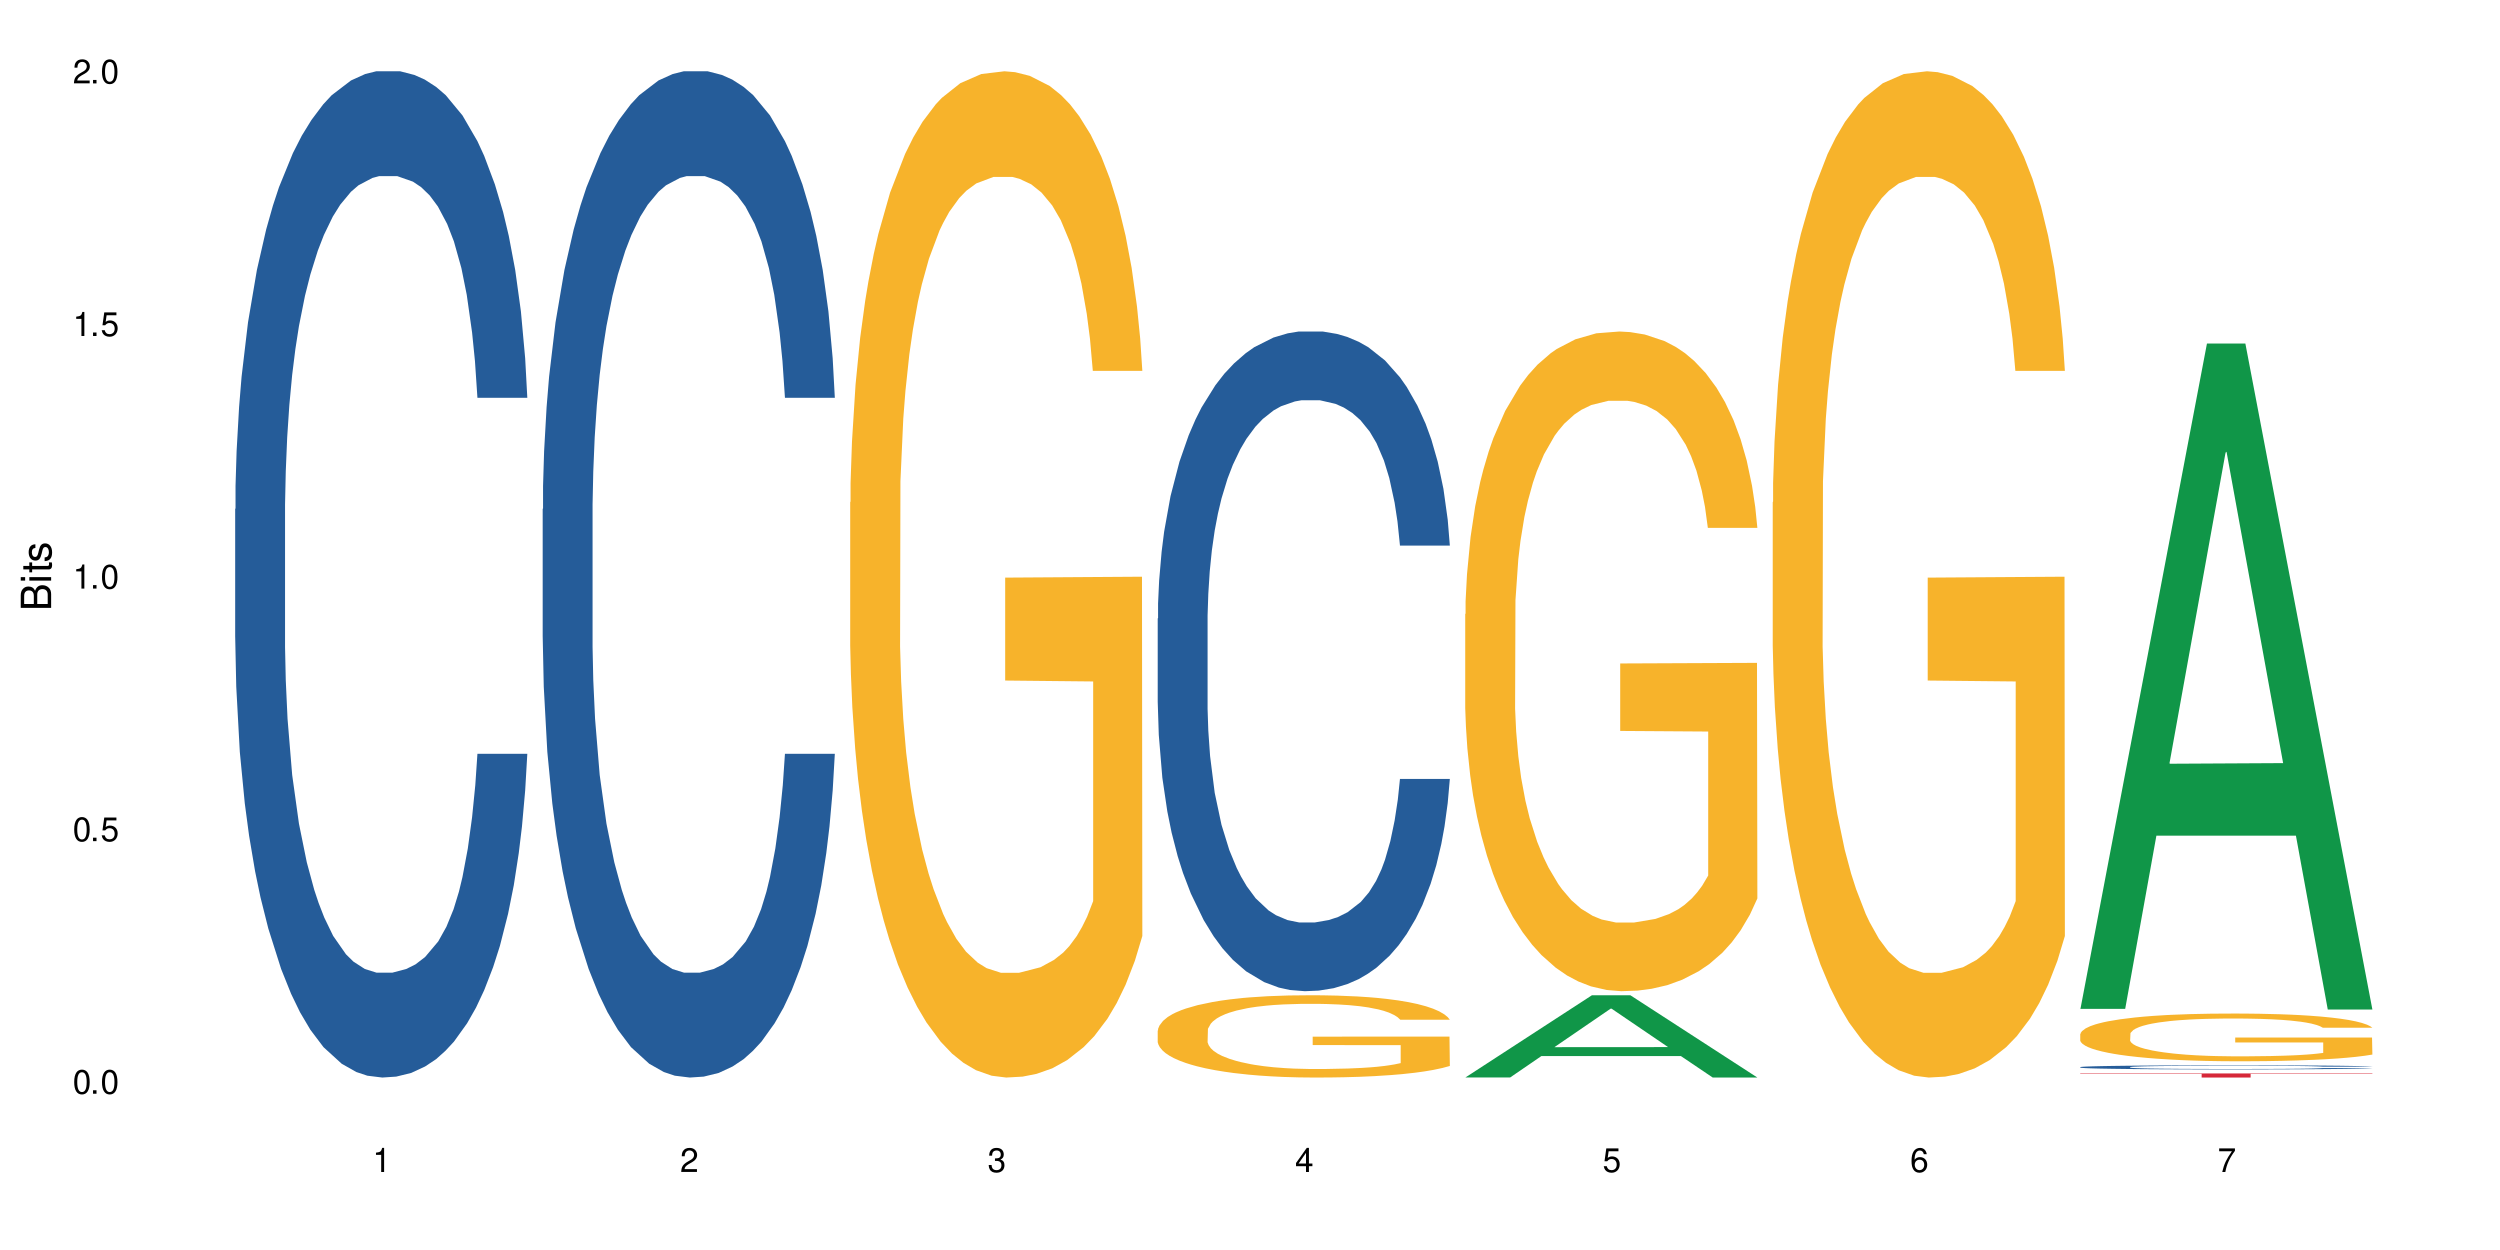 <?xml version="1.0" encoding="UTF-8"?>
<svg xmlns="http://www.w3.org/2000/svg" xmlns:xlink="http://www.w3.org/1999/xlink" width="720" height="360" viewBox="0 0 720 360">
<defs>
<g>
<g id="glyph-0-0">
</g>
<g id="glyph-0-1">
<path d="M 2.641 -6.938 C 2 -6.938 1.422 -6.656 1.078 -6.172 C 0.641 -5.562 0.406 -4.641 0.406 -3.359 C 0.406 -1.016 1.188 0.219 2.641 0.219 C 4.078 0.219 4.859 -1.016 4.859 -3.297 C 4.859 -4.641 4.656 -5.547 4.203 -6.172 C 3.844 -6.656 3.281 -6.938 2.641 -6.938 Z M 2.641 -6.188 C 3.547 -6.188 4 -5.25 4 -3.375 C 4 -1.406 3.562 -0.484 2.625 -0.484 C 1.734 -0.484 1.281 -1.438 1.281 -3.344 C 1.281 -5.25 1.734 -6.188 2.641 -6.188 Z M 2.641 -6.188 "/>
</g>
<g id="glyph-0-2">
<path d="M 1.828 -1 L 0.828 -1 L 0.828 0 L 1.828 0 Z M 1.828 -1 "/>
</g>
<g id="glyph-0-3">
<path d="M 4.562 -6.797 L 1.062 -6.797 L 0.547 -3.094 L 1.328 -3.094 C 1.719 -3.562 2.047 -3.734 2.578 -3.734 C 3.484 -3.734 4.062 -3.109 4.062 -2.094 C 4.062 -1.125 3.484 -0.531 2.578 -0.531 C 1.828 -0.531 1.375 -0.906 1.188 -1.672 L 0.328 -1.672 C 0.453 -1.109 0.547 -0.844 0.75 -0.594 C 1.125 -0.078 1.828 0.219 2.594 0.219 C 3.969 0.219 4.922 -0.781 4.922 -2.219 C 4.922 -3.562 4.031 -4.484 2.719 -4.484 C 2.25 -4.484 1.859 -4.359 1.469 -4.062 L 1.734 -5.969 L 4.562 -5.969 Z M 4.562 -6.797 "/>
</g>
<g id="glyph-0-4">
<path d="M 2.484 -4.938 L 2.484 0 L 3.328 0 L 3.328 -6.938 L 2.766 -6.938 C 2.469 -5.875 2.281 -5.734 0.984 -5.562 L 0.984 -4.938 Z M 2.484 -4.938 "/>
</g>
<g id="glyph-0-5">
<path d="M 4.859 -0.828 L 1.281 -0.828 C 1.359 -1.406 1.672 -1.781 2.5 -2.281 L 3.469 -2.828 C 4.406 -3.344 4.906 -4.062 4.906 -4.906 C 4.906 -5.484 4.672 -6.031 4.266 -6.406 C 3.859 -6.766 3.375 -6.938 2.719 -6.938 C 1.859 -6.938 1.219 -6.625 0.844 -6.031 C 0.609 -5.672 0.5 -5.234 0.484 -4.531 L 1.328 -4.531 C 1.359 -5.016 1.406 -5.281 1.531 -5.516 C 1.75 -5.938 2.188 -6.203 2.703 -6.203 C 3.469 -6.203 4.031 -5.641 4.031 -4.891 C 4.031 -4.344 3.719 -3.859 3.125 -3.516 L 2.234 -3 C 0.812 -2.172 0.406 -1.531 0.328 -0.016 L 4.859 -0.016 Z M 4.859 -0.828 "/>
</g>
<g id="glyph-0-6">
<path d="M 2.125 -3.188 L 2.578 -3.188 C 3.5 -3.188 3.984 -2.766 3.984 -1.922 C 3.984 -1.062 3.469 -0.531 2.594 -0.531 C 1.656 -0.531 1.203 -1 1.156 -2.016 L 0.312 -2.016 C 0.344 -1.453 0.438 -1.094 0.609 -0.781 C 0.953 -0.109 1.625 0.219 2.547 0.219 C 3.953 0.219 4.859 -0.625 4.859 -1.938 C 4.859 -2.828 4.516 -3.297 3.703 -3.594 C 4.344 -3.844 4.656 -4.328 4.656 -5.031 C 4.656 -6.219 3.875 -6.938 2.578 -6.938 C 1.203 -6.938 0.484 -6.172 0.453 -4.703 L 1.297 -4.703 C 1.312 -5.125 1.344 -5.359 1.453 -5.578 C 1.641 -5.969 2.062 -6.203 2.594 -6.203 C 3.344 -6.203 3.797 -5.75 3.797 -5 C 3.797 -4.516 3.609 -4.219 3.25 -4.047 C 3.016 -3.953 2.703 -3.922 2.125 -3.906 Z M 2.125 -3.188 "/>
</g>
<g id="glyph-0-7">
<path d="M 3.141 -1.672 L 3.141 0 L 3.984 0 L 3.984 -1.672 L 4.984 -1.672 L 4.984 -2.438 L 3.984 -2.438 L 3.984 -6.938 L 3.359 -6.938 L 0.266 -2.578 L 0.266 -1.672 Z M 3.141 -2.438 L 1 -2.438 L 3.141 -5.5 Z M 3.141 -2.438 "/>
</g>
<g id="glyph-0-8">
<path d="M 4.781 -5.125 C 4.609 -6.266 3.891 -6.938 2.844 -6.938 C 2.094 -6.938 1.422 -6.578 1.031 -5.953 C 0.594 -5.266 0.406 -4.422 0.406 -3.172 C 0.406 -2 0.578 -1.25 0.984 -0.641 C 1.359 -0.078 1.953 0.219 2.703 0.219 C 3.984 0.219 4.922 -0.75 4.922 -2.094 C 4.922 -3.375 4.062 -4.281 2.844 -4.281 C 2.172 -4.281 1.641 -4.031 1.281 -3.516 C 1.281 -5.234 1.828 -6.188 2.797 -6.188 C 3.391 -6.188 3.797 -5.797 3.938 -5.125 Z M 2.734 -3.531 C 3.547 -3.531 4.062 -2.953 4.062 -2.031 C 4.062 -1.156 3.484 -0.531 2.703 -0.531 C 1.922 -0.531 1.328 -1.188 1.328 -2.078 C 1.328 -2.938 1.906 -3.531 2.734 -3.531 Z M 2.734 -3.531 "/>
</g>
<g id="glyph-0-9">
<path d="M 4.984 -6.797 L 0.438 -6.797 L 0.438 -5.969 L 4.109 -5.969 C 2.5 -3.656 1.828 -2.234 1.328 0 L 2.219 0 C 2.594 -2.172 3.453 -4.047 4.984 -6.094 Z M 4.984 -6.797 "/>
</g>
<g id="glyph-1-0">
</g>
<g id="glyph-1-1">
<path d="M 0 -0.953 L 0 -4.891 C 0 -5.719 -0.234 -6.344 -0.734 -6.797 C -1.188 -7.234 -1.812 -7.469 -2.5 -7.469 C -3.547 -7.469 -4.188 -7 -4.625 -5.875 C -4.984 -6.688 -5.625 -7.094 -6.531 -7.094 C -7.172 -7.094 -7.734 -6.859 -8.141 -6.391 C -8.562 -5.922 -8.75 -5.344 -8.75 -4.5 L -8.75 -0.953 Z M -4.984 -2.062 L -7.766 -2.062 L -7.766 -4.219 C -7.766 -4.844 -7.688 -5.203 -7.453 -5.5 C -7.219 -5.812 -6.859 -5.969 -6.375 -5.969 C -5.891 -5.969 -5.531 -5.812 -5.297 -5.5 C -5.062 -5.203 -4.984 -4.844 -4.984 -4.219 Z M -0.984 -2.062 L -4 -2.062 L -4 -4.781 C -4 -5.766 -3.438 -6.359 -2.484 -6.359 C -1.547 -6.359 -0.984 -5.766 -0.984 -4.781 Z M -0.984 -2.062 "/>
</g>
<g id="glyph-1-2">
<path d="M -6.281 -1.797 L -6.281 -0.797 L 0 -0.797 L 0 -1.797 Z M -8.75 -1.797 L -8.75 -0.797 L -7.484 -0.797 L -7.484 -1.797 Z M -8.75 -1.797 "/>
</g>
<g id="glyph-1-3">
<path d="M -6.281 -3.047 L -6.281 -2.016 L -8.016 -2.016 L -8.016 -1.016 L -6.281 -1.016 L -6.281 -0.172 L -5.469 -0.172 L -5.469 -1.016 L -0.719 -1.016 C -0.078 -1.016 0.281 -1.453 0.281 -2.234 C 0.281 -2.5 0.25 -2.719 0.188 -3.047 L -0.641 -3.047 C -0.609 -2.906 -0.594 -2.766 -0.594 -2.562 C -0.594 -2.141 -0.719 -2.016 -1.156 -2.016 L -5.469 -2.016 L -5.469 -3.047 Z M -6.281 -3.047 "/>
</g>
<g id="glyph-1-4">
<path d="M -4.531 -5.25 C -5.766 -5.25 -6.469 -4.422 -6.469 -2.969 C -6.469 -1.516 -5.719 -0.562 -4.547 -0.562 C -3.562 -0.562 -3.094 -1.062 -2.734 -2.562 L -2.516 -3.484 C -2.344 -4.188 -2.094 -4.469 -1.641 -4.469 C -1.047 -4.469 -0.641 -3.875 -0.641 -3 C -0.641 -2.453 -0.797 -2 -1.062 -1.75 C -1.25 -1.594 -1.422 -1.531 -1.875 -1.469 L -1.875 -0.406 C -0.422 -0.453 0.281 -1.266 0.281 -2.922 C 0.281 -4.5 -0.5 -5.516 -1.719 -5.516 C -2.656 -5.516 -3.172 -4.984 -3.469 -3.734 L -3.703 -2.766 C -3.891 -1.953 -4.156 -1.609 -4.594 -1.609 C -5.188 -1.609 -5.547 -2.125 -5.547 -2.938 C -5.547 -3.75 -5.203 -4.172 -4.531 -4.203 Z M -4.531 -5.25 "/>
</g>
</g>
</defs>
<rect x="-72" y="-36" width="864" height="432" fill="rgb(100%, 100%, 100%)" fill-opacity="1"/>
<path fill-rule="nonzero" fill="rgb(14.51%, 36.078%, 60%)" fill-opacity="1" d="M 67.73 146.621 L 67.832 146.355 L 67.832 140 L 68.141 129.934 L 68.859 117.215 L 69.578 108.477 L 71.426 92.844 L 73.988 77.746 L 76.656 66.09 L 78.605 59.203 L 80.352 53.902 L 84.352 44.102 L 86.918 39.07 L 89.688 34.566 L 93.074 30.062 L 95.535 27.414 L 101.078 23.176 L 105.18 21.32 L 108.363 20.527 L 115.238 20.527 L 119.34 21.586 L 122.316 22.91 L 125.598 25.031 L 128.371 27.414 L 133.191 33.242 L 137.5 40.66 L 139.449 44.898 L 142.527 53.109 L 144.891 61.055 L 146.531 67.945 L 148.379 77.746 L 150.02 89.668 L 151.25 103.176 L 151.867 114.566 L 137.5 114.566 L 136.785 103.973 L 135.961 95.758 L 134.422 84.898 L 132.883 77.215 L 130.73 69.535 L 128.781 64.5 L 126.113 59.469 L 123.754 56.289 L 121.289 53.902 L 118.93 52.316 L 114.414 50.727 L 109.184 50.727 L 107.234 51.254 L 103.23 53.375 L 101.078 55.23 L 98 58.938 L 95.844 62.383 L 93.281 67.68 L 91.535 72.184 L 89.379 79.07 L 87.84 85.164 L 86.098 93.906 L 85.07 100.527 L 84.148 107.945 L 83.328 116.688 L 82.711 125.957 L 82.301 135.762 L 82.094 145.297 L 82.094 186.355 L 82.301 195.895 L 82.812 207.02 L 84.148 223.18 L 86.098 237.219 L 88.355 248.344 L 90.508 256.293 L 91.742 260 L 93.383 264.238 L 95.945 269.535 L 99.641 274.836 L 101.797 276.953 L 105.078 279.074 L 108.465 280.133 L 112.98 280.133 L 116.98 279.074 L 119.648 277.75 L 122.418 275.629 L 126.215 271.125 L 128.574 266.887 L 130.629 261.855 L 132.168 256.82 L 133.191 252.582 L 134.73 244.371 L 135.961 235.363 L 136.887 226.094 L 137.5 217.086 L 151.867 217.086 L 151.25 227.684 L 150.328 238.012 L 149.402 245.695 L 147.969 254.969 L 146.324 263.18 L 143.965 272.449 L 142.016 278.543 L 139.449 285.168 L 137.09 290.199 L 134.527 294.703 L 130.73 300 L 128.266 302.648 L 125.598 305.035 L 122.418 307.152 L 118.418 309.008 L 114.109 310.066 L 110.105 310.332 L 105.797 309.801 L 102.617 308.742 L 98.41 306.359 L 93.176 301.59 L 89.379 296.559 L 86.406 291.523 L 83.84 286.227 L 80.969 279.074 L 77.273 267.418 L 75.016 258.41 L 73.477 250.992 L 71.734 240.664 L 70.5 231.391 L 69.066 216.555 L 68.039 197.746 L 67.73 183.18 Z M 67.73 146.621 "/>
<path fill-rule="nonzero" fill="rgb(14.51%, 36.078%, 60%)" fill-opacity="1" d="M 156.293 146.621 L 156.398 146.355 L 156.398 140 L 156.703 129.934 L 157.422 117.215 L 158.141 108.477 L 159.988 92.844 L 162.555 77.746 L 165.223 66.09 L 167.172 59.203 L 168.914 53.902 L 172.918 44.102 L 175.48 39.07 L 178.25 34.566 L 181.637 30.062 L 184.102 27.414 L 189.641 23.176 L 193.746 21.32 L 196.926 20.527 L 203.801 20.527 L 207.902 21.586 L 210.879 22.91 L 214.164 25.031 L 216.934 27.414 L 221.754 33.242 L 226.066 40.66 L 228.016 44.898 L 231.094 53.109 L 233.453 61.055 L 235.094 67.945 L 236.941 77.746 L 238.582 89.668 L 239.812 103.176 L 240.43 114.566 L 226.066 114.566 L 225.348 103.973 L 224.527 95.758 L 222.988 84.898 L 221.449 77.215 L 219.293 69.535 L 217.344 64.5 L 214.676 59.469 L 212.316 56.289 L 209.855 53.902 L 207.492 52.316 L 202.98 50.727 L 197.746 50.727 L 195.797 51.254 L 191.797 53.375 L 189.641 55.23 L 186.562 58.938 L 184.406 62.383 L 181.844 67.68 L 180.098 72.184 L 177.945 79.07 L 176.406 85.164 L 174.66 93.906 L 173.633 100.527 L 172.711 107.945 L 171.891 116.688 L 171.273 125.957 L 170.863 135.762 L 170.66 145.297 L 170.66 186.355 L 170.863 195.895 L 171.379 207.02 L 172.711 223.18 L 174.66 237.219 L 176.918 248.344 L 179.074 256.293 L 180.305 260 L 181.945 264.238 L 184.512 269.535 L 188.203 274.836 L 190.359 276.953 L 193.641 279.074 L 197.027 280.133 L 201.543 280.133 L 205.543 279.074 L 208.211 277.75 L 210.98 275.629 L 214.777 271.125 L 217.137 266.887 L 219.191 261.855 L 220.73 256.82 L 221.754 252.582 L 223.293 244.371 L 224.527 235.363 L 225.449 226.094 L 226.066 217.086 L 240.43 217.086 L 239.812 227.684 L 238.891 238.012 L 237.969 245.695 L 236.531 254.969 L 234.891 263.18 L 232.527 272.449 L 230.578 278.543 L 228.016 285.168 L 225.656 290.199 L 223.09 294.703 L 219.293 300 L 216.832 302.648 L 214.164 305.035 L 210.98 307.152 L 206.98 309.008 L 202.672 310.066 L 198.668 310.332 L 194.359 309.801 L 191.18 308.742 L 186.973 306.359 L 181.738 301.59 L 177.945 296.559 L 174.969 291.523 L 172.402 286.227 L 169.531 279.074 L 165.836 267.418 L 163.578 258.41 L 162.039 250.992 L 160.297 240.664 L 159.066 231.391 L 157.629 216.555 L 156.602 197.746 L 156.293 183.18 Z M 156.293 146.621 "/>
<path fill-rule="nonzero" fill="rgb(96.863%, 70.196%, 16.863%)" fill-opacity="1" d="M 244.859 144.652 L 244.961 144.387 L 244.961 139.094 L 245.371 127.184 L 246.398 110.777 L 247.73 97.277 L 249.168 86.691 L 250.09 81.133 L 251.629 73.195 L 252.965 67.371 L 256.348 55.461 L 260.66 44.348 L 263.02 39.582 L 265.688 35.082 L 269.484 30.055 L 271.227 28.203 L 276.562 23.965 L 282.617 21.32 L 289.285 20.527 L 292.363 20.789 L 296.57 21.848 L 302.316 24.762 L 305.598 27.406 L 308.164 30.055 L 310.832 33.496 L 314.117 38.789 L 317.195 45.141 L 319.656 51.492 L 322.117 59.43 L 324.172 67.902 L 325.914 77.164 L 327.453 88.281 L 328.379 97.543 L 328.992 106.805 L 314.73 106.805 L 313.91 97.543 L 312.988 90.398 L 311.449 81.664 L 309.91 75.312 L 308.371 70.281 L 305.496 63.402 L 303.035 59.168 L 299.957 55.461 L 296.98 53.078 L 293.594 51.492 L 291.543 50.961 L 286.105 50.961 L 281.18 52.816 L 278.309 54.934 L 276.254 57.051 L 273.383 61.02 L 271.637 64.195 L 270.613 66.312 L 267.535 74.516 L 265.48 81.93 L 264.352 86.957 L 262.918 94.898 L 261.891 102.043 L 260.762 112.629 L 260.145 120.57 L 259.324 138.566 L 259.223 186.207 L 259.531 196.262 L 260.145 207.113 L 260.965 216.641 L 262.199 226.699 L 263.43 234.375 L 265.582 244.695 L 267.43 251.578 L 268.867 256.078 L 271.637 263.223 L 272.766 265.605 L 275.434 270.367 L 278.203 274.074 L 281.59 277.25 L 284.156 278.836 L 288.258 280.16 L 293.492 280.16 L 299.648 278.574 L 303.547 276.457 L 306.215 274.34 L 307.961 272.484 L 310.113 269.574 L 311.652 266.926 L 313.09 264.016 L 314.832 259.516 L 314.832 196.262 L 289.492 195.996 L 289.492 166.355 L 328.891 166.09 L 328.992 269.574 L 326.84 276.719 L 324.172 283.602 L 321.605 288.895 L 318.938 293.395 L 315.141 298.422 L 312.062 301.598 L 307.344 305.305 L 303.035 307.688 L 298.52 309.273 L 294.52 310.066 L 289.797 310.332 L 285.59 309.805 L 281.078 308.215 L 277.484 306.098 L 274.203 303.453 L 270.918 300.012 L 266.816 294.453 L 264.148 289.953 L 261.379 284.395 L 258.605 277.777 L 256.145 270.633 L 254.504 265.074 L 252.859 258.723 L 251.117 250.781 L 249.477 241.785 L 248.242 233.578 L 247.113 224.316 L 246.293 215.582 L 245.473 203.672 L 245.062 194.145 L 244.859 185.941 Z M 244.859 144.652 "/>
<path fill-rule="nonzero" fill="rgb(14.51%, 36.078%, 60%)" fill-opacity="1" d="M 333.422 178.141 L 333.523 177.965 L 333.523 173.797 L 333.832 167.199 L 334.551 158.863 L 335.27 153.129 L 337.113 142.883 L 339.68 132.984 L 342.348 125.344 L 344.297 120.828 L 346.043 117.355 L 350.043 110.93 L 352.609 107.629 L 355.379 104.68 L 358.766 101.727 L 361.227 99.988 L 366.766 97.211 L 370.871 95.996 L 374.051 95.473 L 380.926 95.473 L 385.031 96.168 L 388.008 97.035 L 391.289 98.426 L 394.059 99.988 L 398.883 103.809 L 403.191 108.672 L 405.141 111.449 L 408.219 116.836 L 410.578 122.043 L 412.223 126.559 L 414.066 132.984 L 415.711 140.801 L 416.941 149.656 L 417.555 157.125 L 403.191 157.125 L 402.473 150.18 L 401.652 144.793 L 400.113 137.676 L 398.574 132.637 L 396.422 127.602 L 394.469 124.301 L 391.805 121.004 L 389.441 118.918 L 386.98 117.355 L 384.621 116.312 L 380.105 115.27 L 374.875 115.27 L 372.922 115.617 L 368.922 117.008 L 366.766 118.223 L 363.688 120.656 L 361.535 122.914 L 358.969 126.387 L 357.227 129.34 L 355.07 133.855 L 353.531 137.848 L 351.789 143.578 L 350.762 147.922 L 349.836 152.785 L 349.016 158.516 L 348.402 164.594 L 347.992 171.02 L 347.785 177.27 L 347.785 204.188 L 347.992 210.441 L 348.504 217.734 L 349.836 228.328 L 351.789 237.531 L 354.043 244.828 L 356.199 250.035 L 357.43 252.469 L 359.07 255.246 L 361.637 258.719 L 365.332 262.195 L 367.484 263.582 L 370.77 264.973 L 374.156 265.668 L 378.668 265.668 L 382.672 264.973 L 385.34 264.105 L 388.109 262.715 L 391.906 259.762 L 394.266 256.984 L 396.316 253.684 L 397.855 250.383 L 398.883 247.605 L 400.422 242.223 L 401.652 236.316 L 402.578 230.238 L 403.191 224.336 L 417.555 224.336 L 416.941 231.281 L 416.016 238.055 L 415.094 243.09 L 413.656 249.168 L 412.016 254.551 L 409.656 260.629 L 407.707 264.625 L 405.141 268.965 L 402.781 272.266 L 400.215 275.219 L 396.422 278.691 L 393.957 280.43 L 391.289 281.992 L 388.109 283.383 L 384.109 284.598 L 379.797 285.293 L 375.797 285.465 L 371.488 285.117 L 368.305 284.422 L 364.102 282.859 L 358.867 279.734 L 355.07 276.434 L 352.094 273.133 L 349.531 269.66 L 346.656 264.973 L 342.965 257.332 L 340.707 251.426 L 339.168 246.562 L 337.422 239.789 L 336.191 233.711 L 334.754 223.988 L 333.73 211.656 L 333.422 202.105 Z M 333.422 178.141 "/>
<path fill-rule="nonzero" fill="rgb(96.863%, 70.196%, 16.863%)" fill-opacity="1" d="M 333.422 296.781 L 333.523 296.758 L 333.523 296.328 L 333.934 295.352 L 334.961 294.012 L 336.293 292.906 L 337.73 292.039 L 338.652 291.586 L 340.191 290.938 L 341.527 290.461 L 344.914 289.484 L 349.223 288.578 L 351.582 288.188 L 354.25 287.82 L 358.047 287.406 L 359.789 287.258 L 365.125 286.91 L 371.18 286.695 L 377.848 286.629 L 380.926 286.652 L 385.133 286.738 L 390.879 286.977 L 394.164 287.191 L 396.727 287.406 L 399.395 287.691 L 402.68 288.121 L 405.758 288.641 L 408.219 289.16 L 410.684 289.812 L 412.734 290.504 L 414.477 291.262 L 416.016 292.172 L 416.941 292.93 L 417.555 293.688 L 403.293 293.688 L 402.473 292.93 L 401.551 292.344 L 400.012 291.629 L 398.473 291.109 L 396.934 290.699 L 394.059 290.137 L 391.598 289.789 L 388.52 289.484 L 385.543 289.293 L 382.156 289.16 L 380.105 289.117 L 374.668 289.117 L 369.742 289.27 L 366.871 289.441 L 364.816 289.617 L 361.945 289.941 L 360.199 290.199 L 359.176 290.375 L 356.098 291.043 L 354.043 291.652 L 352.914 292.062 L 351.48 292.711 L 350.453 293.297 L 349.324 294.16 L 348.711 294.812 L 347.887 296.285 L 347.785 300.18 L 348.094 301.004 L 348.711 301.891 L 349.531 302.668 L 350.762 303.492 L 351.992 304.121 L 354.148 304.965 L 355.992 305.527 L 357.43 305.895 L 360.199 306.48 L 361.328 306.676 L 363.996 307.062 L 366.766 307.367 L 370.152 307.625 L 372.719 307.758 L 376.824 307.863 L 382.055 307.863 L 388.211 307.734 L 392.109 307.562 L 394.777 307.387 L 396.523 307.238 L 398.676 307 L 400.215 306.781 L 401.652 306.543 L 403.398 306.176 L 403.398 301.004 L 378.055 300.98 L 378.055 298.555 L 417.453 298.535 L 417.555 307 L 415.402 307.582 L 412.734 308.145 L 410.168 308.578 L 407.5 308.945 L 403.703 309.359 L 400.625 309.617 L 395.906 309.922 L 391.598 310.117 L 387.082 310.246 L 383.082 310.312 L 378.363 310.332 L 374.156 310.289 L 369.641 310.16 L 366.051 309.984 L 362.766 309.77 L 359.484 309.488 L 355.379 309.035 L 352.711 308.664 L 349.941 308.211 L 347.172 307.668 L 344.707 307.086 L 343.066 306.629 L 341.426 306.109 L 339.68 305.461 L 338.039 304.727 L 336.809 304.055 L 335.68 303.297 L 334.859 302.582 L 334.035 301.609 L 333.625 300.828 L 333.422 300.16 Z M 333.422 296.781 "/>
<path fill-rule="nonzero" fill="rgb(6.275%, 58.824%, 28.235%)" fill-opacity="1" d="M 421.984 310.309 L 422.074 310.289 L 458.48 286.629 L 469.535 286.629 L 506.121 310.332 L 493.266 310.332 L 484.098 304.145 L 443.918 304.145 L 434.93 310.309 L 421.984 310.309 L 447.781 301.586 L 480.41 301.562 L 464.141 290.5 L 463.961 290.48 L 463.781 290.547 L 447.691 301.562 L 447.781 301.586 Z M 421.984 310.309 "/>
<path fill-rule="nonzero" fill="rgb(96.863%, 70.196%, 16.863%)" fill-opacity="1" d="M 421.984 176.848 L 422.086 176.676 L 422.086 173.207 L 422.496 165.398 L 423.523 154.641 L 424.859 145.789 L 426.293 138.852 L 427.219 135.207 L 428.758 130 L 430.09 126.184 L 433.477 118.375 L 437.785 111.09 L 440.145 107.965 L 442.812 105.016 L 446.609 101.719 L 448.355 100.504 L 453.688 97.73 L 459.742 95.992 L 466.41 95.473 L 469.488 95.648 L 473.695 96.34 L 479.441 98.25 L 482.727 99.984 L 485.293 101.719 L 487.957 103.977 L 491.242 107.445 L 494.32 111.609 L 496.781 115.773 L 499.246 120.98 L 501.297 126.531 L 503.043 132.605 L 504.582 139.891 L 505.504 145.965 L 506.121 152.035 L 491.859 152.035 L 491.035 145.965 L 490.113 141.281 L 488.574 135.555 L 487.035 131.391 L 485.496 128.094 L 482.625 123.582 L 480.16 120.805 L 477.082 118.375 L 474.105 116.816 L 470.723 115.773 L 468.668 115.426 L 463.23 115.426 L 458.305 116.641 L 455.434 118.031 L 453.383 119.418 L 450.508 122.02 L 448.766 124.102 L 447.738 125.492 L 444.66 130.867 L 442.609 135.727 L 441.48 139.023 L 440.043 144.23 L 439.016 148.914 L 437.887 155.855 L 437.273 161.059 L 436.453 172.859 L 436.348 204.09 L 436.656 210.684 L 437.273 217.797 L 438.094 224.043 L 439.324 230.637 L 440.555 235.668 L 442.711 242.434 L 444.559 246.945 L 445.992 249.895 L 448.766 254.582 L 449.895 256.141 L 452.562 259.266 L 455.332 261.695 L 458.715 263.777 L 461.281 264.816 L 465.387 265.684 L 470.617 265.684 L 476.773 264.645 L 480.676 263.258 L 483.34 261.867 L 485.086 260.652 L 487.242 258.746 L 488.781 257.008 L 490.215 255.102 L 491.961 252.152 L 491.961 210.684 L 466.617 210.508 L 466.617 191.078 L 506.016 190.902 L 506.121 258.746 L 503.965 263.43 L 501.297 267.941 L 498.73 271.41 L 496.066 274.359 L 492.27 277.656 L 489.191 279.738 L 484.469 282.168 L 480.16 283.73 L 475.645 284.77 L 471.645 285.293 L 466.926 285.465 L 462.719 285.117 L 458.203 284.078 L 454.613 282.688 L 451.328 280.953 L 448.047 278.699 L 443.941 275.055 L 441.273 272.105 L 438.504 268.461 L 435.734 264.125 L 433.27 259.438 L 431.629 255.797 L 429.988 251.629 L 428.242 246.426 L 426.602 240.527 L 425.371 235.148 L 424.242 229.074 L 423.422 223.348 L 422.602 215.543 L 422.191 209.293 L 421.984 203.918 Z M 421.984 176.848 "/>
<path fill-rule="nonzero" fill="rgb(96.863%, 70.196%, 16.863%)" fill-opacity="1" d="M 510.547 144.652 L 510.652 144.387 L 510.652 139.094 L 511.062 127.184 L 512.086 110.777 L 513.422 97.277 L 514.855 86.691 L 515.781 81.133 L 517.32 73.195 L 518.652 67.371 L 522.039 55.461 L 526.348 44.348 L 528.707 39.582 L 531.375 35.082 L 535.172 30.055 L 536.918 28.203 L 542.254 23.965 L 548.305 21.32 L 554.977 20.527 L 558.055 20.789 L 562.262 21.848 L 568.008 24.762 L 571.289 27.406 L 573.855 30.055 L 576.523 33.496 L 579.805 38.789 L 582.883 45.141 L 585.348 51.492 L 587.809 59.43 L 589.859 67.902 L 591.605 77.164 L 593.145 88.281 L 594.066 97.543 L 594.684 106.805 L 580.422 106.805 L 579.602 97.543 L 578.676 90.398 L 577.137 81.664 L 575.598 75.312 L 574.059 70.281 L 571.188 63.402 L 568.723 59.168 L 565.645 55.461 L 562.672 53.078 L 559.285 51.492 L 557.234 50.961 L 551.793 50.961 L 546.871 52.816 L 543.996 54.934 L 541.945 57.051 L 539.07 61.02 L 537.328 64.195 L 536.301 66.312 L 533.223 74.516 L 531.172 81.93 L 530.043 86.957 L 528.605 94.898 L 527.582 102.043 L 526.453 112.629 L 525.836 120.57 L 525.016 138.566 L 524.914 186.207 L 525.219 196.262 L 525.836 207.113 L 526.656 216.641 L 527.887 226.699 L 529.121 234.375 L 531.273 244.695 L 533.121 251.578 L 534.559 256.078 L 537.328 263.223 L 538.457 265.605 L 541.125 270.367 L 543.895 274.074 L 547.281 277.25 L 549.844 278.836 L 553.949 280.16 L 559.184 280.16 L 565.34 278.574 L 569.238 276.457 L 571.906 274.34 L 573.648 272.484 L 575.805 269.574 L 577.344 266.926 L 578.781 264.016 L 580.523 259.516 L 580.523 196.262 L 555.18 195.996 L 555.18 166.355 L 594.582 166.09 L 594.684 269.574 L 592.527 276.719 L 589.859 283.602 L 587.297 288.895 L 584.629 293.395 L 580.832 298.422 L 577.754 301.598 L 573.035 305.305 L 568.723 307.688 L 564.211 309.273 L 560.207 310.066 L 555.488 310.332 L 551.281 309.805 L 546.766 308.215 L 543.176 306.098 L 539.895 303.453 L 536.609 300.012 L 532.504 294.453 L 529.836 289.953 L 527.066 284.395 L 524.297 277.777 L 521.836 270.633 L 520.191 265.074 L 518.551 258.723 L 516.809 250.781 L 515.164 241.785 L 513.934 233.578 L 512.805 224.316 L 511.984 215.582 L 511.164 203.672 L 510.754 194.145 L 510.547 185.941 Z M 510.547 144.652 "/>
<path fill-rule="nonzero" fill="rgb(6.275%, 58.824%, 28.235%)" fill-opacity="1" d="M 599.113 290.559 L 599.203 290.379 L 635.605 98.93 L 646.664 98.93 L 683.246 290.738 L 670.395 290.738 L 661.223 240.668 L 621.043 240.668 L 612.055 290.559 L 599.113 290.559 L 624.91 219.957 L 657.539 219.777 L 641.27 130.27 L 641.09 130.09 L 640.91 130.629 L 624.82 219.777 L 624.91 219.957 Z M 599.113 290.559 "/>
<path fill-rule="nonzero" fill="rgb(14.51%, 36.078%, 60%)" fill-opacity="1" d="M 599.113 307.324 L 599.215 307.324 L 599.215 307.297 L 599.523 307.254 L 600.238 307.203 L 600.957 307.168 L 602.805 307.105 L 605.371 307.043 L 608.039 306.996 L 609.988 306.969 L 611.73 306.945 L 615.734 306.906 L 618.297 306.887 L 621.07 306.867 L 624.453 306.848 L 626.918 306.84 L 632.457 306.82 L 636.562 306.812 L 639.742 306.809 L 646.617 306.809 L 650.723 306.816 L 653.695 306.82 L 656.98 306.828 L 659.75 306.84 L 664.574 306.863 L 668.883 306.891 L 670.832 306.91 L 673.91 306.941 L 676.27 306.977 L 677.91 307.004 L 679.758 307.043 L 681.398 307.09 L 682.633 307.148 L 683.246 307.191 L 668.883 307.191 L 668.164 307.148 L 667.344 307.117 L 665.805 307.074 L 664.266 307.043 L 662.109 307.012 L 660.16 306.988 L 657.492 306.969 L 655.133 306.957 L 652.672 306.945 L 650.312 306.941 L 645.797 306.934 L 638.613 306.934 L 634.613 306.945 L 632.457 306.953 L 629.379 306.965 L 627.227 306.98 L 624.66 307.004 L 622.914 307.02 L 620.762 307.047 L 619.223 307.074 L 617.477 307.109 L 616.453 307.137 L 615.527 307.168 L 614.707 307.203 L 614.09 307.238 L 613.68 307.281 L 613.477 307.316 L 613.477 307.484 L 613.68 307.523 L 614.195 307.57 L 615.527 307.637 L 617.477 307.691 L 619.734 307.738 L 621.891 307.77 L 623.121 307.785 L 624.762 307.801 L 627.328 307.824 L 631.02 307.844 L 633.176 307.855 L 636.461 307.863 L 639.844 307.867 L 644.359 307.867 L 648.359 307.863 L 651.027 307.855 L 653.801 307.848 L 657.594 307.828 L 659.957 307.812 L 662.008 307.793 L 663.547 307.773 L 664.574 307.754 L 666.113 307.723 L 667.344 307.684 L 668.266 307.648 L 668.883 307.609 L 683.246 307.609 L 682.633 307.652 L 681.707 307.695 L 680.785 307.727 L 679.348 307.766 L 677.707 307.797 L 675.348 307.836 L 673.398 307.859 L 670.832 307.887 L 668.473 307.906 L 665.906 307.926 L 662.109 307.949 L 659.648 307.957 L 656.98 307.969 L 653.801 307.977 L 649.797 307.984 L 645.488 307.988 L 637.176 307.988 L 633.996 307.984 L 629.789 307.973 L 624.559 307.953 L 620.762 307.934 L 617.785 307.914 L 615.219 307.891 L 612.348 307.863 L 608.652 307.816 L 606.395 307.777 L 604.855 307.75 L 603.113 307.707 L 601.883 307.668 L 600.445 307.609 L 599.418 307.531 L 599.113 307.473 Z M 599.113 307.324 "/>
<path fill-rule="nonzero" fill="rgb(96.863%, 70.196%, 16.863%)" fill-opacity="1" d="M 599.113 297.789 L 599.215 297.777 L 599.215 297.523 L 599.625 296.961 L 600.652 296.184 L 601.984 295.543 L 603.422 295.039 L 604.344 294.777 L 605.883 294.398 L 607.219 294.121 L 610.602 293.559 L 614.914 293.031 L 617.273 292.805 L 619.941 292.59 L 623.738 292.352 L 625.48 292.266 L 630.816 292.062 L 636.871 291.938 L 643.539 291.902 L 646.617 291.914 L 650.824 291.965 L 656.57 292.102 L 659.852 292.227 L 662.418 292.352 L 665.086 292.516 L 668.367 292.766 L 671.445 293.07 L 673.91 293.371 L 676.371 293.746 L 678.426 294.148 L 680.168 294.586 L 681.707 295.113 L 682.633 295.555 L 683.246 295.992 L 668.984 295.992 L 668.164 295.555 L 667.242 295.215 L 665.703 294.801 L 664.164 294.5 L 662.625 294.262 L 659.75 293.934 L 657.289 293.734 L 654.211 293.559 L 651.234 293.445 L 647.848 293.371 L 645.797 293.344 L 640.359 293.344 L 635.434 293.434 L 632.559 293.531 L 630.508 293.633 L 627.637 293.82 L 625.891 293.973 L 624.863 294.074 L 621.785 294.461 L 619.734 294.812 L 618.605 295.051 L 617.168 295.43 L 616.145 295.766 L 615.016 296.27 L 614.398 296.645 L 613.578 297.5 L 613.477 299.758 L 613.785 300.234 L 614.398 300.75 L 615.219 301.203 L 616.453 301.68 L 617.684 302.043 L 619.836 302.535 L 621.684 302.859 L 623.121 303.074 L 625.891 303.414 L 627.02 303.523 L 629.688 303.75 L 632.457 303.926 L 635.844 304.078 L 638.41 304.152 L 642.512 304.215 L 647.746 304.215 L 653.902 304.141 L 657.801 304.039 L 660.469 303.938 L 662.211 303.852 L 664.367 303.715 L 665.906 303.59 L 667.344 303.449 L 669.086 303.238 L 669.086 300.234 L 643.742 300.223 L 643.742 298.816 L 683.145 298.805 L 683.246 303.715 L 681.094 304.051 L 678.426 304.379 L 675.859 304.629 L 673.191 304.844 L 669.395 305.082 L 666.316 305.23 L 661.598 305.406 L 657.289 305.52 L 652.773 305.598 L 648.773 305.633 L 644.051 305.648 L 639.844 305.621 L 635.332 305.547 L 631.738 305.445 L 628.457 305.32 L 625.172 305.156 L 621.07 304.895 L 618.402 304.68 L 615.629 304.418 L 612.859 304.102 L 610.398 303.766 L 608.758 303.5 L 607.113 303.199 L 605.371 302.82 L 603.73 302.395 L 602.496 302.008 L 601.367 301.566 L 600.547 301.152 L 599.727 300.586 L 599.316 300.137 L 599.113 299.746 Z M 599.113 297.789 "/>
<path fill-rule="nonzero" fill="rgb(83.922%, 15.686%, 22.353%)" fill-opacity="1" d="M 599.113 309.152 L 683.246 309.152 L 683.246 309.281 L 648.184 309.281 L 648.184 310.332 L 634.074 310.332 L 634.074 309.281 L 599.113 309.281 Z M 599.113 309.152 "/>
<g fill="rgb(0%, 0%, 0%)" fill-opacity="1">
<use xlink:href="#glyph-0-1" x="20.965" y="314.993"/>
<use xlink:href="#glyph-0-2" x="25.965" y="314.993"/>
<use xlink:href="#glyph-0-1" x="28.965" y="314.993"/>
</g>
<g fill="rgb(0%, 0%, 0%)" fill-opacity="1">
<use xlink:href="#glyph-0-1" x="20.965" y="242.251"/>
<use xlink:href="#glyph-0-2" x="25.965" y="242.251"/>
<use xlink:href="#glyph-0-3" x="28.965" y="242.251"/>
</g>
<g fill="rgb(0%, 0%, 0%)" fill-opacity="1">
<use xlink:href="#glyph-0-4" x="20.965" y="169.509"/>
<use xlink:href="#glyph-0-2" x="25.965" y="169.509"/>
<use xlink:href="#glyph-0-1" x="28.965" y="169.509"/>
</g>
<g fill="rgb(0%, 0%, 0%)" fill-opacity="1">
<use xlink:href="#glyph-0-4" x="20.965" y="96.767"/>
<use xlink:href="#glyph-0-2" x="25.965" y="96.767"/>
<use xlink:href="#glyph-0-3" x="28.965" y="96.767"/>
</g>
<g fill="rgb(0%, 0%, 0%)" fill-opacity="1">
<use xlink:href="#glyph-0-5" x="20.965" y="24.024"/>
<use xlink:href="#glyph-0-2" x="25.965" y="24.024"/>
<use xlink:href="#glyph-0-1" x="28.965" y="24.024"/>
</g>
<g fill="rgb(0%, 0%, 0%)" fill-opacity="1">
<use xlink:href="#glyph-0-4" x="107.297" y="337.532"/>
</g>
<g fill="rgb(0%, 0%, 0%)" fill-opacity="1">
<use xlink:href="#glyph-0-5" x="195.863" y="337.532"/>
</g>
<g fill="rgb(0%, 0%, 0%)" fill-opacity="1">
<use xlink:href="#glyph-0-6" x="284.426" y="337.532"/>
</g>
<g fill="rgb(0%, 0%, 0%)" fill-opacity="1">
<use xlink:href="#glyph-0-7" x="372.988" y="337.532"/>
</g>
<g fill="rgb(0%, 0%, 0%)" fill-opacity="1">
<use xlink:href="#glyph-0-3" x="461.551" y="337.532"/>
</g>
<g fill="rgb(0%, 0%, 0%)" fill-opacity="1">
<use xlink:href="#glyph-0-8" x="550.117" y="337.532"/>
</g>
<g fill="rgb(0%, 0%, 0%)" fill-opacity="1">
<use xlink:href="#glyph-0-9" x="638.68" y="337.532"/>
</g>
<g fill="rgb(0%, 0%, 0%)" fill-opacity="1">
<use xlink:href="#glyph-1-1" x="14.725" y="176.012"/>
<use xlink:href="#glyph-1-2" x="14.725" y="168.012"/>
<use xlink:href="#glyph-1-3" x="14.725" y="165.012"/>
<use xlink:href="#glyph-1-4" x="14.725" y="162.012"/>
</g>
</svg>
